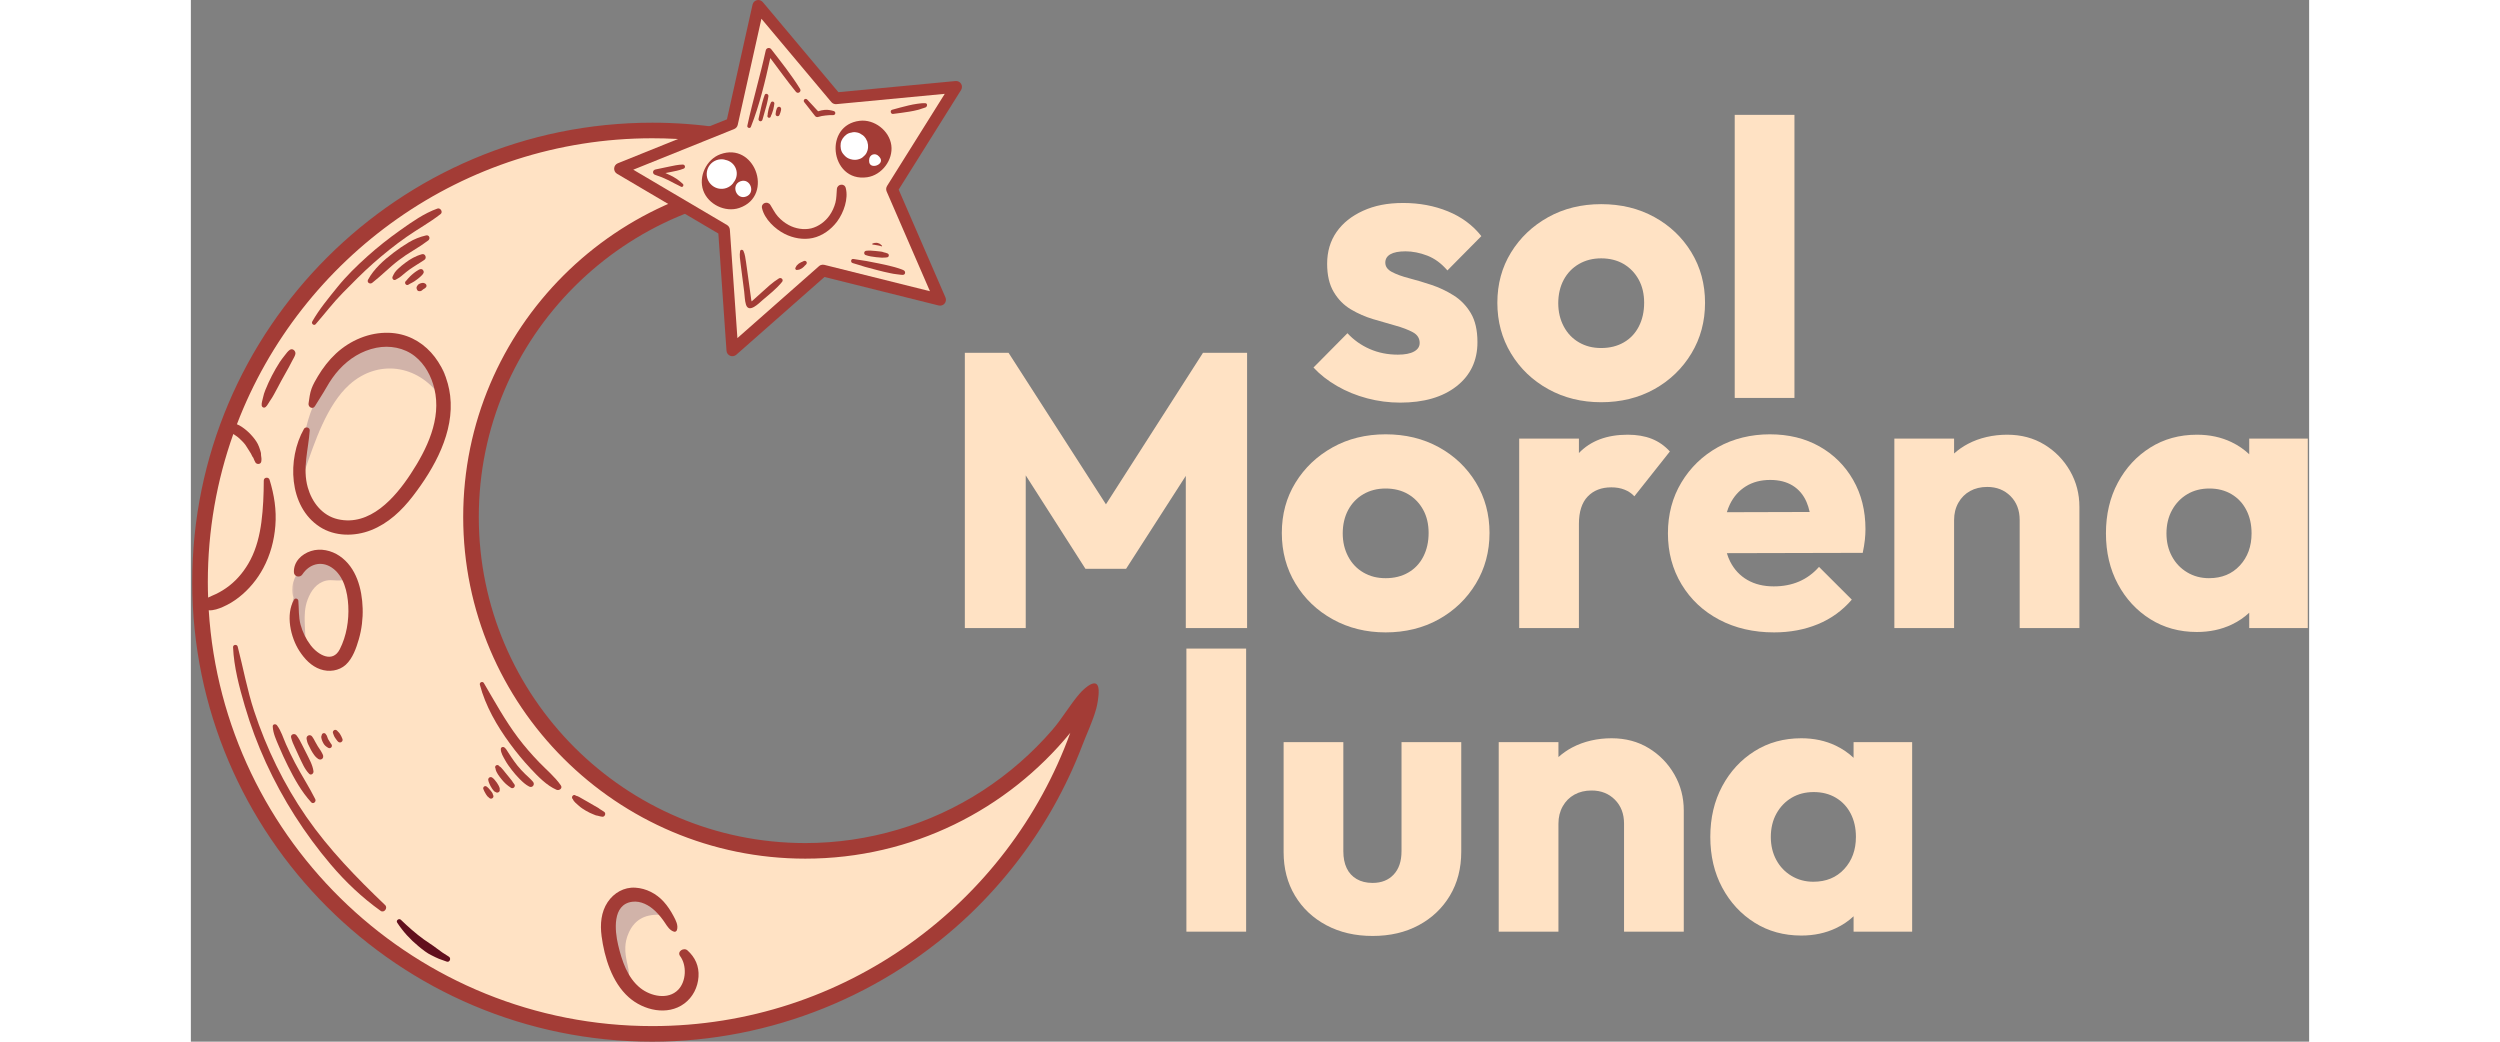 <svg width="120" height="50" viewBox="0 0 606 298" fill="none" xmlns="http://www.w3.org/2000/svg">
<rect x="0" y="0" width="606" height="298" fill="#808080" stroke="none"/>
<path d="M20.22 162.278C18.509 165.469 16.15 168.294 13.395 170.444C11.968 171.557 10.502 172.433 8.913 173.125C7.828 173.597 6.419 174.119 5.156 174.037C4.992 174.025 4.838 174.084 4.722 174.198C4.607 174.309 4.549 174.468 4.558 174.627C8.773 241.623 64.754 294.101 132.006 294.101C185.581 294.101 233.847 260.235 252.112 209.83C252.204 209.575 252.099 209.29 251.863 209.156C251.625 209.021 251.328 209.077 251.157 209.289C232.546 232.038 205.075 245.087 175.786 245.087C122.124 245.087 78.47 201.486 78.47 147.893C78.47 94.3 122.126 50.697 175.786 50.697C178.289 50.697 180.864 50.799 183.438 51.001C183.707 51.019 183.956 50.846 184.022 50.584C184.089 50.322 183.958 50.048 183.707 49.939C167.367 42.681 149.971 39.003 132.008 39.003C105.656 39.003 80.343 46.989 58.801 62.095C37.745 76.862 21.785 97.296 12.65 121.185C12.54 121.471 12.685 121.793 12.97 121.905C13.411 122.074 13.852 122.308 14.28 122.602C15.226 123.25 16.057 123.959 16.75 124.713C17.381 125.4 18.168 126.317 18.662 127.311C18.938 127.87 19.146 128.495 19.281 128.921C19.417 129.36 19.548 129.774 19.515 130.141C19.51 130.191 19.513 130.242 19.52 130.291C19.636 130.923 19.69 131.451 19.583 131.983C19.576 132.027 19.553 132.142 19.37 132.174C19.197 132.2 19.015 132.137 18.941 132.017C18.765 131.73 18.635 131.398 18.508 131.079L18.382 130.762C18.355 130.7 18.319 130.642 18.271 130.591C18.121 130.432 18.004 130.186 17.881 129.926C17.813 129.781 17.747 129.639 17.673 129.508C17.512 129.217 17.332 128.944 17.154 128.666L16.706 127.957C16.517 127.651 16.332 127.344 16.124 127.056L15.823 126.656C15.665 126.465 15.506 126.277 15.34 126.095C14.994 125.711 14.621 125.344 14.23 125C14.051 124.844 13.869 124.691 13.635 124.509C13.635 124.509 13.535 124.437 13.534 124.437L12.463 123.7C12.32 123.604 12.14 123.574 11.975 123.63C11.811 123.683 11.68 123.81 11.622 123.974C6.76 137.643 4.295 151.968 4.295 166.554C4.295 167.876 4.322 169.284 4.381 170.984C4.388 171.174 4.491 171.35 4.657 171.446C4.825 171.543 5.026 171.55 5.198 171.459C5.616 171.24 6.055 171.05 6.489 170.863C6.81 170.723 7.13 170.585 7.44 170.439C8.803 169.785 10.114 168.97 11.337 168.018C13.808 166.086 15.954 163.462 17.537 160.428C19.09 157.451 20.166 153.76 20.731 149.458C21.18 146.048 21.404 142.134 21.42 137.486C21.42 137.336 21.498 137.246 21.651 137.225C21.715 137.215 21.922 137.203 21.99 137.423C23.429 142.132 23.945 146.248 23.616 150.379C23.272 154.721 22.13 158.728 20.22 162.285" fill="#FFE2C4"/>
<g style="mix-blend-mode:multiply" opacity="0.25">
<path d="M71.115 113.106C71.514 113.662 72.429 113.641 72.63 112.909C74.674 105.396 69.578 101.715 63.22 100.494C63.152 100.423 63.08 100.349 62.989 100.292C59.276 97.869 53.52 97.951 49.422 99.408C46.283 100.524 44.294 102.073 43.231 104.729C34.747 111.45 31.401 124.06 31.756 134.49C31.774 134.99 32.454 135.07 32.611 134.605C35.319 126.724 38.902 115.81 45.379 110.021C53.622 102.653 64.891 104.46 71.115 113.104" fill="#492659"/>
</g>
<g style="mix-blend-mode:multiply" opacity="0.25">
<mask id="mask0_27_3" style="mask-type:luminance" maskUnits="userSpaceOnUse" x="28" y="159" width="17" height="27">
<path d="M44.816 159.775H28.893V185.502H44.816V159.775Z" fill="white"/>
</mask>
<g mask="url(#mask0_27_3)">
<path d="M38.762 166.094C40.49 165.713 42.127 166.399 43.804 165.842C43.855 165.825 43.897 165.79 43.944 165.767C44.639 165.737 44.999 164.873 44.724 164.246C43.846 162.254 42.11 161.395 40.179 161.281C38.203 158.062 33.241 160.691 31.392 162.808C29.461 165.025 28.31 168.185 29.353 170.904C28.155 175.799 29.384 181.542 32.205 185.399C32.34 185.582 32.585 185.507 32.613 185.289C33.202 180.632 31.695 176.113 33.403 171.542C34.346 169.021 35.965 166.71 38.764 166.092" fill="#492659"/>
</g>
</g>
<g style="mix-blend-mode:multiply" opacity="0.25">
<mask id="mask1_27_3" style="mask-type:luminance" maskUnits="userSpaceOnUse" x="119" y="256" width="17" height="25">
<path d="M135.677 256.085H119.847V280.194H135.677V256.085Z" fill="white"/>
</mask>
<g mask="url(#mask1_27_3)">
<path d="M134.819 261.741C135.427 261.788 135.756 261.149 135.658 260.639C134.25 253.231 124.967 256.109 121.832 260.473C119.667 263.488 119.552 266.443 120.167 269.975C120.736 273.247 121.706 277.927 124.47 280.079C124.702 280.262 125.127 280.243 125.197 279.887C125.542 278.164 125.092 276.914 124.734 275.17C124.118 272.187 124.005 269.76 125.225 266.957C127.036 262.794 130.353 261.386 134.819 261.741Z" fill="#492659"/>
</g>
</g>
<path d="M132.009 298C165.822 298 198.784 284.683 223.15 261.279C232.446 252.352 240.429 242.068 246.756 230.844C249.95 225.177 252.722 219.275 255.04 213.198C256.369 209.711 258.015 206.349 259.011 202.738C259.239 201.915 259.784 199.344 259.704 197.437C259.527 193.248 255.545 196.937 254.251 198.438C251.451 201.68 249.292 205.521 246.466 208.791C240.673 215.49 233.931 221.369 226.498 226.194C211.458 235.951 193.72 241.186 175.786 241.186C124.279 241.186 82.373 199.334 82.373 147.891C82.373 96.447 124.279 54.594 175.786 54.594C181.014 54.594 186.133 55.047 191.128 55.875C192.239 55.782 193.43 55.672 194.444 55.403C194.455 55.4 194.467 55.396 194.479 55.393C201.599 53.335 190.84 48.968 189.07 48.112C183.277 45.317 177.28 42.949 171.141 41.034C158.492 37.092 145.26 35.099 132.011 35.099C59.434 35.1 0.392 94.068 0.392 166.55C0.392 239.033 59.434 298.002 132.009 298.002M22.522 137.253C22.245 136.352 20.865 136.508 20.86 137.477C20.848 141.409 20.69 145.479 20.178 149.378C19.692 153.06 18.768 156.854 17.042 160.162C15.559 163.004 13.528 165.59 10.992 167.57C9.819 168.487 8.538 169.286 7.197 169.929C6.471 170.276 5.674 170.573 4.939 170.957C4.888 169.492 4.853 168.023 4.853 166.547C4.853 151.687 7.43 137.419 12.148 124.153C12.411 124.333 12.675 124.511 12.939 124.691C13.056 124.771 13.171 124.855 13.287 124.937C13.308 124.951 13.325 124.965 13.343 124.977C13.521 125.117 13.694 125.264 13.864 125.412C14.238 125.742 14.595 126.093 14.929 126.462C15.088 126.638 15.244 126.818 15.395 127.002C15.414 127.026 15.487 127.122 15.512 127.15C15.564 127.222 15.618 127.295 15.671 127.368C15.947 127.756 16.183 128.165 16.437 128.568C16.689 128.972 16.96 129.358 17.191 129.772C17.404 130.156 17.561 130.64 17.871 130.967C18.049 131.398 18.207 131.872 18.471 132.3C18.856 132.923 19.977 132.883 20.136 132.081C20.264 131.437 20.19 130.818 20.075 130.182C20.119 129.704 19.965 129.213 19.816 128.741C19.637 128.174 19.431 127.59 19.167 127.056C18.675 126.065 17.91 125.138 17.166 124.329C16.405 123.499 15.529 122.769 14.6 122.133C14.16 121.833 13.679 121.569 13.175 121.375C31.445 73.592 77.817 39.556 132.009 39.556C150.323 39.556 167.737 43.452 183.482 50.444C180.942 50.245 178.377 50.139 175.786 50.139C121.818 50.139 77.912 93.989 77.912 147.891C77.912 201.791 121.818 245.642 175.786 245.642C206.323 245.642 233.629 231.595 251.589 209.64C233.88 258.513 186.978 293.544 132.009 293.544C64.6 293.544 9.287 240.884 5.116 174.592C6.48 174.688 7.965 174.145 9.135 173.637C10.793 172.915 12.313 171.997 13.738 170.882C16.61 168.641 18.992 165.75 20.713 162.541C22.731 158.779 23.837 154.662 24.173 150.417C24.535 145.868 23.847 141.594 22.522 137.253Z" fill="#A33C36"/>
<path d="M34.289 184.616C32.961 182.884 31.95 180.817 31.387 178.714C30.777 176.436 30.939 174.207 30.754 171.891C30.703 171.264 29.869 170.955 29.519 171.557C27.05 175.813 28.524 182.359 31.065 186.257C32.543 188.522 34.422 190.555 37.038 191.467C39.487 192.321 42.388 191.949 44.331 190.159C46.301 188.344 47.334 185.364 48.057 182.859C48.875 180.024 49.242 176.99 49.15 174.041C48.977 168.494 47.371 162.324 42.525 159.038C40.188 157.456 37.105 156.757 34.369 157.637C31.66 158.509 29.405 160.675 29.477 163.671C29.509 164.995 31.2 165.398 31.903 164.328C33.858 161.363 37.288 160.336 40.324 162.38C43.78 164.707 44.833 169.402 45.04 173.304C45.26 177.484 44.524 181.977 42.608 185.733C40.541 189.785 36.394 187.362 34.289 184.616Z" fill="#A33C36"/>
<path d="M36.863 150.712C41.192 153.518 46.846 153.521 51.542 151.675C56.487 149.729 60.334 146.066 63.528 141.914C69.676 133.929 75.442 123.609 74.181 113.181C73.06 103.906 66.543 95.528 56.655 95.205C51.068 95.023 45.592 97.364 41.531 101.121C39.502 103.001 37.778 105.239 36.361 107.609C35.693 108.73 34.995 109.92 34.541 111.148C34.04 112.505 33.883 113.997 33.67 115.421C33.512 116.479 34.878 117.239 35.502 116.191C36.585 114.374 37.762 112.652 38.803 110.809C39.833 108.984 41.022 107.253 42.439 105.707C45.293 102.594 48.901 100.314 53.076 99.487C56.887 98.73 60.992 99.464 64.074 101.899C66.984 104.198 68.803 107.625 69.663 111.179C71.764 119.849 67.518 128.534 62.869 135.61C58.412 142.394 51.231 150.663 42.044 148.536C37.589 147.505 34.651 143.701 33.451 139.456C31.898 133.968 33.626 128.637 34.005 123.145C34.067 122.252 32.774 121.964 32.358 122.698C27.515 131.234 27.935 144.922 36.867 150.711" fill="#A33C36"/>
<path d="M117.489 267.728C118.299 273.892 120.466 281.008 125.253 285.281C129.468 289.042 136.345 290.679 141.181 287.082C143.616 285.271 145.031 282.436 145.23 279.431C145.429 276.414 144.286 273.876 142.07 271.887C141.004 270.931 139.004 272.224 139.962 273.511C141.931 276.154 141.73 280.757 139.422 283.145C136.527 286.132 131.544 285 128.615 282.682C124.868 279.718 123.277 274.757 122.226 270.29C121.288 266.304 120.491 258.753 126.247 257.979C128.734 257.645 131.126 258.978 132.859 260.638C133.926 261.658 134.834 262.802 135.649 264.032C136.328 265.057 137.008 266.164 138.234 266.542C138.589 266.65 138.939 266.412 139.049 266.081C139.507 264.713 138.724 263.268 138.087 262.075C137.3 260.601 136.38 259.17 135.25 257.93C133.159 255.635 130.266 254.136 127.149 253.946C123.915 253.748 121.01 255.434 119.238 258.08C117.339 260.924 117.059 264.43 117.495 267.731" fill="#A33C36"/>
<path d="M33.05 233.702C26.623 224.418 21.602 214.065 18.079 203.349C16.092 197.305 14.989 191.107 13.397 184.971C13.208 184.244 12.037 184.379 12.071 185.149C12.323 190.835 13.855 196.569 15.449 202.011C17.072 207.546 19.094 212.965 21.493 218.21C26.287 228.687 32.575 238.53 40.027 247.318C44.258 252.309 48.975 256.775 54.3 260.582C55.283 261.284 56.432 259.743 55.579 258.927C47.418 251.116 39.499 243.013 33.05 233.699" fill="#A33C36"/>
<path d="M73.809 273.679C72.602 272.956 71.388 272.147 70.284 271.277C69.13 270.371 67.829 269.607 66.638 268.741C64.32 267.055 62.146 265.128 60.09 263.137C59.554 262.618 58.598 263.294 59.03 263.955C60.707 266.522 62.75 268.757 65.121 270.702C66.26 271.637 67.561 272.699 68.904 273.319C69.597 273.639 70.267 274.037 70.984 274.301C71.722 274.572 72.465 274.835 73.209 275.101C74.057 275.405 74.548 274.121 73.809 273.677" fill="#610F1D"/>
<path d="M27.942 105.223C28.304 104.58 28.636 103.946 28.954 103.286C29.267 102.636 29.74 102.012 29.897 101.303C30.081 100.454 29.14 99.516 28.309 100.084C27.709 100.494 27.303 101.102 26.857 101.67C26.359 102.309 25.871 102.914 25.427 103.598C24.61 104.867 23.868 106.163 23.174 107.501C22.487 108.826 21.873 110.18 21.315 111.565C21.033 112.268 20.783 113.015 20.641 113.759C20.509 114.455 20.188 115.242 20.257 115.946C20.314 116.54 20.946 116.82 21.409 116.423C21.925 115.981 22.2 115.276 22.6 114.727C23.029 114.145 23.396 113.513 23.751 112.884C24.468 111.621 25.117 110.316 25.81 109.04C26.502 107.759 27.221 106.491 27.938 105.223" fill="#A33C36"/>
<path d="M35.7 92.746C38.318 89.743 40.728 86.55 43.535 83.711C46.351 80.864 49.146 77.999 52.151 75.346C55.184 72.667 58.344 70.134 61.657 67.805C64.864 65.55 68.378 63.657 71.458 61.229C72.191 60.651 71.397 59.363 70.547 59.665C66.736 61.019 63.234 63.498 59.959 65.816C56.663 68.149 53.482 70.653 50.479 73.353C47.446 76.078 44.501 78.943 41.939 82.118C39.373 85.296 36.748 88.435 34.722 91.993C34.383 92.587 35.223 93.296 35.7 92.747" fill="#A33C36"/>
<path d="M23.426 207.819C23.504 209.791 24.433 211.717 25.19 213.513C25.993 215.419 26.852 217.3 27.781 219.15C29.614 222.808 31.644 226.493 34.428 229.517C35.023 230.163 35.954 229.342 35.59 228.619C33.816 225.061 31.618 221.73 29.773 218.205C28.865 216.472 28.013 214.708 27.219 212.921C26.423 211.131 25.825 209.059 24.634 207.492C24.281 207.026 23.398 207.109 23.426 207.819Z" fill="#A33C36"/>
<path d="M29.168 212.497C29.37 212.952 29.572 213.407 29.776 213.861C30.152 214.71 30.535 215.553 30.939 216.39C31.768 218.104 32.487 219.967 33.82 221.347C34.395 221.945 35.174 221.299 35.079 220.616C34.82 218.741 33.78 217.017 32.961 215.325C32.557 214.491 32.136 213.67 31.705 212.849L31.06 211.621C30.822 211.172 30.528 210.797 30.235 210.383C29.71 209.642 28.403 210.06 28.69 211.034C28.839 211.536 28.956 212.016 29.168 212.497Z" fill="#A33C36"/>
<path d="M35.905 216.698C36.234 216.979 36.548 217.293 37.008 217.291C37.372 217.291 37.755 217.028 37.837 216.663C37.906 216.362 37.867 216.135 37.736 215.854C37.685 215.744 37.629 215.634 37.577 215.524C37.463 215.281 37.346 215.066 37.201 214.842C36.905 214.392 36.597 213.952 36.314 213.496C36.039 213.054 35.781 212.6 35.541 212.137C35.42 211.904 35.319 211.665 35.175 211.447C35.025 211.218 34.875 210.989 34.731 210.755C34.499 210.379 34.035 210.222 33.628 210.395C33.206 210.572 33.028 211 33.117 211.436C33.171 211.705 33.227 211.974 33.295 212.24C33.376 212.549 33.523 212.842 33.656 213.132C33.886 213.635 34.135 214.13 34.406 214.612C34.668 215.082 34.943 215.543 35.268 215.973C35.466 216.235 35.656 216.484 35.907 216.699" fill="#A33C36"/>
<path d="M38.96 210.645C38.918 210.537 38.883 210.423 38.82 210.325C38.775 210.259 38.722 210.201 38.665 210.147C38.572 209.869 38.271 209.7 37.986 209.737C37.671 209.779 37.442 210.042 37.435 210.36V210.365C37.409 210.418 37.362 210.46 37.346 210.517C37.253 210.893 37.346 211.305 37.472 211.663C37.587 211.983 37.724 212.299 37.892 212.594C38.056 212.881 38.241 213.169 38.498 213.379C38.754 213.59 39.02 213.784 39.308 213.945C39.616 214.116 39.999 214.041 40.214 213.765C40.436 213.473 40.386 213.117 40.158 212.844L40.102 212.776C40.071 212.734 40.039 212.69 40.008 212.647C39.931 212.531 39.859 212.414 39.793 212.294C39.663 212.056 39.487 211.843 39.354 211.604C39.293 211.492 39.238 211.377 39.182 211.263C39.177 211.249 39.17 211.234 39.165 211.22C39.144 211.16 39.123 211.101 39.104 211.043C39.081 210.975 39.063 210.909 39.041 210.841C39.035 210.825 38.892 210.488 38.971 210.671C39.03 210.811 38.972 210.676 38.96 210.645Z" fill="#A33C36"/>
<path d="M42.754 210.13C42.672 209.978 42.596 209.834 42.479 209.702C42.407 209.623 42.334 209.548 42.262 209.473C42.114 209.316 41.965 209.158 41.815 209.001C41.61 208.783 41.22 208.727 40.965 208.891C40.865 208.958 40.779 209.041 40.713 209.143C40.625 209.279 40.583 209.529 40.641 209.682L40.86 210.264C40.9 210.369 40.937 210.472 40.977 210.575C41.045 210.75 41.124 210.87 41.229 211.019C41.353 211.195 41.479 211.372 41.603 211.55C41.697 211.684 41.788 211.822 41.898 211.943C41.974 212.025 42.054 212.105 42.131 212.186C42.353 212.416 42.769 212.479 43.044 212.303C43.154 212.231 43.243 212.14 43.315 212.032C43.411 211.883 43.452 211.62 43.39 211.452C43.299 211.2 43.205 210.951 43.075 210.715C42.969 210.519 42.862 210.325 42.754 210.13Z" fill="#A33C36"/>
<path d="M91.253 212.687C93.105 215.209 95.092 217.641 97.236 219.922C99.328 222.149 101.766 224.699 104.608 225.941C105.35 226.266 106.427 225.533 105.853 224.698C104.178 222.249 101.743 220.252 99.69 218.123C97.53 215.88 95.475 213.538 93.603 211.048C89.883 206.1 86.943 200.723 83.818 195.401C83.459 194.793 82.499 195.195 82.679 195.881C84.278 201.958 87.562 207.651 91.255 212.687" fill="#A33C36"/>
<path d="M109.301 228.661C109.568 229.383 110.385 229.947 110.925 230.457C111.544 231.045 112.298 231.5 113.028 231.945C113.746 232.385 114.513 232.71 115.291 233.028C115.487 233.108 115.681 233.196 115.88 233.262C116.081 233.329 116.258 233.33 116.435 233.372C116.874 233.472 117.293 233.638 117.748 233.66C118.406 233.694 118.829 232.752 118.308 232.308C117.909 231.97 117.421 231.756 116.994 231.454C116.561 231.075 115.99 230.827 115.504 230.532C114.915 230.172 114.315 229.844 113.72 229.494C113.141 229.155 112.578 228.824 111.989 228.511C111.427 228.212 110.826 227.76 110.187 227.643C110.131 227.608 110.077 227.571 110.023 227.536C109.381 227.119 108.706 228.046 109.22 228.576C109.246 228.604 109.276 228.631 109.302 228.661" fill="#A33C36"/>
<path d="M95.59 221.389C94.823 220.642 94.099 219.849 93.42 219.019C92.778 218.229 92.213 217.393 91.636 216.558C91.321 216.105 91.026 215.641 90.735 215.173C90.443 214.701 90.17 214.208 89.733 213.859C89.327 213.534 88.677 213.719 88.67 214.299C88.657 215.4 89.388 216.53 89.906 217.471C90.462 218.486 91.155 219.428 91.863 220.341C92.54 221.209 93.261 222.041 94.034 222.827C94.831 223.637 95.779 224.516 96.806 225.03C97.724 225.487 98.527 224.411 97.876 223.643C97.198 222.834 96.348 222.128 95.589 221.391" fill="#A33C36"/>
<path d="M92.087 223.734C92.087 223.751 92.087 223.77 92.089 223.788C92.061 223.697 92.022 223.611 91.973 223.533C91.918 223.438 91.844 223.354 91.776 223.269C91.685 223.157 91.592 223.049 91.505 222.937C91.414 222.827 91.325 222.715 91.237 222.602C91.211 222.57 91.162 222.506 91.158 222.5L91.076 222.392C90.859 222.107 90.625 221.842 90.398 221.569C90.214 221.351 90.036 221.131 89.861 220.907C89.855 220.899 89.814 220.848 89.794 220.822C89.766 220.785 89.709 220.708 89.701 220.698C89.581 220.542 89.46 220.39 89.332 220.242C89.149 220.029 88.977 219.805 88.775 219.611C88.645 219.489 88.523 219.363 88.364 219.277C88.33 219.264 88.297 219.25 88.264 219.236C88.229 219.195 88.108 219.045 88.1 219.038C87.907 218.802 87.505 218.813 87.283 218.991C87.026 219.194 86.987 219.503 87.124 219.793C87.143 219.836 87.165 219.88 87.185 219.924C87.185 219.954 87.185 219.98 87.185 219.999C87.188 220.098 87.207 220.205 87.236 220.299C87.286 220.472 87.368 220.649 87.444 220.813C87.559 221.068 87.715 221.316 87.863 221.554C88.192 222.079 88.6 222.568 88.986 223.051C89.334 223.487 89.712 223.878 90.118 224.263C90.571 224.692 91.085 225.033 91.599 225.386C91.856 225.564 92.253 225.486 92.465 225.274C92.677 225.063 92.762 224.661 92.577 224.41C92.412 224.188 92.257 223.959 92.091 223.737" fill="#A33C36"/>
<path d="M88.18 225.019C88.124 224.892 88.07 224.762 87.996 224.644C87.849 224.397 87.703 224.147 87.543 223.908C87.358 223.632 87.134 223.349 86.915 223.103C86.825 223.003 86.734 222.9 86.644 222.801C86.578 222.726 86.48 222.675 86.406 222.609C86.4 222.603 86.405 222.607 86.394 222.598C86.366 222.572 86.337 222.546 86.309 222.52C86.076 222.31 85.703 222.226 85.425 222.406C85.154 222.579 85.002 222.906 85.09 223.225C85.103 223.276 85.158 223.531 85.124 223.286C85.142 223.41 85.144 223.527 85.191 223.644C85.243 223.779 85.296 223.912 85.35 224.044C85.474 224.355 85.614 224.677 85.784 224.97C85.922 225.211 86.073 225.447 86.221 225.679C86.331 225.852 86.464 226.01 86.595 226.167C86.646 226.228 86.692 226.287 86.749 226.341C86.868 226.457 86.996 226.52 87.134 226.56C87.181 226.589 87.23 226.619 87.278 226.651C87.713 226.925 88.427 226.574 88.371 226.024C88.365 225.959 88.358 225.896 88.351 225.833C88.402 225.547 88.304 225.292 88.182 225.019" fill="#A33C36"/>
<path d="M86.35 227.154C86.338 227.044 86.314 226.937 86.246 226.839C86.141 226.694 86.037 226.546 85.934 226.401C85.791 226.2 85.628 226.022 85.467 225.84C85.348 225.707 85.229 225.575 85.112 225.442C84.986 225.302 84.845 225.19 84.699 225.073C84.491 224.902 84.191 224.817 83.944 224.975C83.724 225.117 83.561 225.412 83.657 225.678C83.732 225.886 83.8 226.095 83.905 226.289L84.175 226.78C84.26 226.935 84.339 227.101 84.441 227.246C84.549 227.4 84.657 227.552 84.766 227.706C84.852 227.826 84.969 227.945 85.102 228.025C85.193 228.111 85.285 228.197 85.374 228.282C85.632 228.521 86.015 228.553 86.296 228.336C86.412 228.247 86.515 228.118 86.548 227.973C86.594 227.777 86.557 227.613 86.478 227.433L86.354 227.154H86.35Z" fill="#A33C36"/>
<path d="M67.292 67.346C65.531 67.755 63.869 68.408 62.311 69.346C60.81 70.247 59.365 71.236 57.975 72.3C55.224 74.405 52.359 76.916 50.698 80.003C50.267 80.801 51.229 81.421 51.882 80.915C54.523 78.864 56.84 76.429 59.521 74.412C60.845 73.412 62.225 72.485 63.651 71.634C65.123 70.754 66.526 69.809 67.904 68.792C68.605 68.275 68.215 67.129 67.292 67.344" fill="#A33C36"/>
<path d="M64.6 75.757C64.957 75.519 65.319 75.29 65.688 75.07C66.062 74.848 66.395 74.593 66.766 74.373C67.617 73.867 67.065 72.408 66.073 72.735C65.623 72.883 65.179 73.002 64.745 73.194C64.352 73.367 63.962 73.549 63.579 73.744C62.797 74.137 62.066 74.656 61.363 75.175C60.632 75.715 59.925 76.282 59.271 76.913C58.928 77.245 58.603 77.572 58.332 77.966C58.082 78.331 57.903 78.731 57.715 79.13C57.452 79.687 58.007 80.368 58.603 80.017C58.939 79.818 59.29 79.643 59.616 79.43C60.013 79.168 60.361 78.861 60.721 78.555C61.344 78.031 61.942 77.55 62.568 77.096C63.227 76.62 63.925 76.206 64.602 75.757" fill="#A33C36"/>
<path d="M62.23 81.449C62.316 81.395 62.405 81.343 62.493 81.289C62.536 81.262 62.58 81.234 62.624 81.208C62.654 81.187 62.661 81.184 62.671 81.175C62.676 81.175 62.671 81.177 62.687 81.17C62.914 81.07 63.124 80.957 63.339 80.833L63.906 80.506C64.147 80.366 64.364 80.2 64.586 80.027C64.918 79.767 65.284 79.523 65.587 79.226C65.942 78.873 66.43 78.501 66.589 78.019C66.744 77.549 66.318 76.93 65.798 76.983C65.59 77.004 65.419 77.044 65.239 77.147C65.139 77.205 65.043 77.269 64.943 77.33L64.422 77.655C64.004 77.917 63.626 78.267 63.245 78.578C62.911 78.848 62.634 79.161 62.342 79.475C62.178 79.652 61.984 79.825 61.852 80.027C61.84 80.048 61.83 80.069 61.818 80.09C61.849 80.055 61.847 80.057 61.814 80.092C61.779 80.13 61.741 80.165 61.706 80.202C61.623 80.284 61.543 80.366 61.461 80.45C60.964 80.957 61.606 81.834 62.232 81.448" fill="#A33C36"/>
<path d="M67.052 81.142C67.008 81.116 66.965 81.09 66.918 81.067C66.834 81.03 66.748 80.981 66.66 80.959C66.617 80.951 66.571 80.946 66.528 80.941C66.486 80.929 66.444 80.924 66.402 80.927C66.386 80.927 66.37 80.927 66.354 80.929C66.162 80.946 65.961 80.971 65.775 81.034C65.592 81.095 65.401 81.168 65.24 81.271C65.231 81.276 65.223 81.282 65.216 81.289C65.148 81.339 65.081 81.392 65.015 81.442C65.004 81.455 64.994 81.467 64.985 81.481C64.918 81.563 64.852 81.645 64.791 81.731C64.754 81.785 64.719 81.839 64.689 81.895C64.604 82.04 64.56 82.199 64.56 82.366C64.56 82.501 64.609 82.623 64.663 82.745C64.665 82.761 64.661 82.777 64.663 82.791C64.667 82.805 64.681 82.819 64.686 82.833C64.686 82.835 64.686 82.838 64.688 82.84C64.688 82.841 64.689 82.845 64.693 82.847C64.749 82.995 64.856 83.144 64.992 83.215C65.127 83.287 65.284 83.313 65.438 83.296C65.459 83.296 65.478 83.303 65.497 83.304C65.581 83.292 65.665 83.282 65.748 83.271C65.921 83.231 66.055 83.126 66.183 83.009C66.215 82.981 66.248 82.953 66.281 82.927C66.216 82.978 66.151 83.027 66.087 83.077C66.213 82.981 66.351 82.903 66.461 82.787C66.482 82.765 66.507 82.747 66.529 82.726C66.61 82.67 66.694 82.616 66.783 82.578C66.76 82.587 66.739 82.595 66.716 82.606C66.837 82.555 66.935 82.506 67.045 82.405C67.073 82.38 67.099 82.356 67.129 82.333C67.112 82.347 67.093 82.361 67.075 82.375C67.278 82.232 67.414 82.026 67.414 81.767C67.414 81.505 67.274 81.278 67.054 81.14" fill="#A33C36"/>
<path d="M343.164 72.736C344.131 72.177 345.582 71.9 347.518 71.9C349.455 71.9 351.595 72.308 353.717 73.128C355.838 73.947 357.755 75.358 359.469 77.365L369.187 67.55C366.729 64.427 363.546 62.067 359.637 60.467C355.728 58.869 351.464 58.069 346.849 58.069C342.233 58.069 338.62 58.813 335.344 60.299C332.066 61.788 329.537 63.812 327.75 66.378C325.962 68.944 325.069 71.975 325.069 75.468C325.069 78.742 325.7 81.435 326.968 83.556C328.232 85.675 329.871 87.331 331.883 88.52C333.892 89.712 336.015 90.639 338.249 91.308C340.482 91.979 342.606 92.59 344.615 93.149C346.627 93.706 348.281 94.339 349.586 95.046C350.887 95.754 351.541 96.774 351.541 98.114C351.541 99.156 351.001 99.974 349.922 100.568C348.841 101.163 347.296 101.46 345.287 101.46C342.383 101.46 339.702 100.922 337.245 99.843C334.788 98.765 332.666 97.259 330.879 95.326L321.161 105.141C323.022 107.15 325.275 108.916 327.918 110.439C330.56 111.964 333.427 113.134 336.517 113.953C339.606 114.771 342.753 115.181 345.955 115.181C352.729 115.181 358.109 113.62 362.093 110.496C366.075 107.373 368.067 103.172 368.067 97.892C368.067 94.472 367.434 91.701 366.168 89.582C364.902 87.463 363.265 85.771 361.253 84.506C359.242 83.243 357.12 82.239 354.887 81.495C352.653 80.752 350.532 80.12 348.521 79.598C346.509 79.079 344.872 78.482 343.606 77.812C342.34 77.142 341.707 76.251 341.707 75.135C341.707 74.094 342.189 73.294 343.158 72.736H343.164Z" fill="#FFE2C4"/>
<path d="M418.662 62.085C414.195 59.63 409.13 58.404 403.472 58.404C397.814 58.404 392.751 59.65 388.282 62.141C383.815 64.633 380.277 67.996 377.671 72.235C375.063 76.473 373.762 81.269 373.762 86.623C373.762 91.977 375.063 96.812 377.671 101.125C380.277 105.438 383.831 108.84 388.336 111.331C392.84 113.824 397.886 115.069 403.47 115.069C409.055 115.069 414.191 113.826 418.66 111.331C423.127 108.842 426.663 105.439 429.269 101.125C431.875 96.814 433.178 91.979 433.178 86.623C433.178 81.268 431.875 76.455 429.269 72.177C426.662 67.903 423.127 64.537 418.66 62.083L418.662 62.085ZM414.251 93.373C413.245 95.343 411.811 96.868 409.95 97.946C408.087 99.024 405.929 99.563 403.472 99.563C401.015 99.563 398.966 99.025 397.106 97.946C395.243 96.868 393.791 95.343 392.749 93.373C391.705 91.402 391.185 89.189 391.185 86.735C391.185 84.281 391.705 81.977 392.749 80.041C393.791 78.109 395.243 76.602 397.106 75.524C398.966 74.447 401.088 73.907 403.472 73.907C405.856 73.907 408.068 74.447 409.894 75.524C411.718 76.602 413.151 78.09 414.195 79.986C415.237 81.882 415.758 84.096 415.758 86.621C415.758 89.147 415.256 91.401 414.251 93.371V93.373Z" fill="#FFE2C4"/>
<path d="M458.755 32.859H441.668V113.841H458.755V32.859Z" fill="#FFE2C4"/>
<path d="M197.106 70.752C197.119 70.756 197.131 70.759 197.141 70.763C197.229 70.792 197.311 70.824 197.395 70.86C197.647 70.969 197.939 70.887 198.086 70.653C198.241 70.406 198.17 70.139 197.976 69.942C197.867 69.83 197.745 69.734 197.624 69.639C197.472 69.44 197.206 69.329 196.98 69.245C196.767 69.166 196.526 69.072 196.297 69.051C195.823 69.005 195.357 69.089 194.911 69.25C194.626 69.351 194.469 69.659 194.532 69.949C194.6 70.258 194.862 70.424 195.17 70.424C195.202 70.424 195.235 70.424 195.266 70.425C195.268 70.425 195.27 70.425 195.272 70.425C195.349 70.431 195.424 70.441 195.501 70.452C195.642 70.473 195.788 70.499 195.928 70.528C196.227 70.586 196.524 70.612 196.818 70.705C196.76 70.686 196.702 70.668 196.645 70.649C196.776 70.693 196.919 70.736 197.059 70.743C197.077 70.747 197.092 70.752 197.108 70.756" fill="#610F1D"/>
<path d="M183.557 28.931L163.552 5.094C163.449 4.972 163.286 4.918 163.131 4.956C162.979 4.995 162.856 5.117 162.819 5.273L156.046 35.63C155.955 36.035 155.671 36.369 155.286 36.522L126.407 48.159C126.259 48.221 126.157 48.358 126.145 48.517C126.133 48.678 126.213 48.83 126.35 48.91L153.163 64.726C153.522 64.937 153.751 65.309 153.781 65.723L155.937 96.749C155.948 96.908 156.049 97.048 156.196 97.109C156.345 97.17 156.516 97.141 156.633 97.034L179.98 76.452C180.285 76.181 180.72 76.075 181.119 76.174L211.333 83.715C211.415 83.736 211.502 83.729 211.579 83.701C211.647 83.676 211.709 83.635 211.756 83.579C211.859 83.456 211.885 83.287 211.82 83.14L199.434 54.603C199.27 54.224 199.301 53.786 199.522 53.435L216.039 27.065C216.123 26.931 216.123 26.758 216.039 26.622C215.955 26.485 215.801 26.409 215.642 26.424L184.64 29.371C184.227 29.41 183.821 29.244 183.553 28.927" fill="#FFE2C4"/>
<path d="M184.926 63.309C186.759 60.816 188.157 56.888 187.354 53.784C186.98 52.339 184.961 52.622 184.816 54.042C184.678 55.384 184.746 56.656 184.396 57.983C184.055 59.278 183.506 60.483 182.745 61.583C181.518 63.361 179.594 64.801 177.463 65.337C175.321 65.826 172.955 65.418 171.048 64.39C169.869 63.756 168.831 62.93 167.94 61.931C167.024 60.907 166.506 59.744 165.773 58.612C164.997 57.414 163.071 58.078 163.395 59.534C164.091 62.665 167.124 65.529 169.89 66.918C172.327 68.141 175.22 68.675 177.908 68.088C180.662 67.487 183.141 65.672 184.821 63.449C184.856 63.403 184.891 63.356 184.925 63.309" fill="#A33C36"/>
<path d="M163.619 0.6C163.208 0.111 162.553 -0.104 161.933 0.048C161.31 0.198 160.829 0.691 160.689 1.313L153.366 34.129L122.145 46.709C121.552 46.949 121.146 47.503 121.099 48.14C121.05 48.776 121.369 49.387 121.919 49.712L150.907 66.808L153.238 100.348C153.282 100.983 153.686 101.542 154.277 101.783C154.87 102.025 155.547 101.913 156.028 101.49L181.266 79.24L213.926 87.39C214.26 87.474 214.603 87.451 214.913 87.338C215.18 87.24 215.425 87.072 215.617 86.847C216.03 86.359 216.132 85.68 215.878 85.093L202.49 54.245L220.345 25.743C220.683 25.202 220.686 24.515 220.35 23.972C220.014 23.427 219.397 23.121 218.76 23.182L185.248 26.368L163.619 0.6ZM199.168 53.215C198.876 53.683 198.833 54.266 199.051 54.773L211.436 83.31L181.222 75.769C180.892 75.687 180.549 75.706 180.237 75.821C180.043 75.893 179.861 75.999 179.704 76.139L156.355 96.721L154.199 65.694C154.16 65.143 153.854 64.645 153.377 64.364L126.561 48.549L155.44 36.912C155.953 36.704 156.332 36.259 156.451 35.721L163.227 5.363L183.23 29.2C183.587 29.623 184.127 29.845 184.678 29.792L215.679 26.845L199.163 53.213L199.168 53.215Z" fill="#A33C36"/>
<path d="M168.231 79.648C166.394 80.768 164.747 82.34 163.155 83.778C162.342 84.513 161.534 85.252 160.715 85.981C160.631 86.057 160.518 86.138 160.416 86.223C160.393 86.042 160.324 85.82 160.304 85.683L160.182 84.784C159.878 82.585 159.575 80.384 159.271 78.183C159.125 77.133 159.001 76.08 158.832 75.033C158.662 73.984 158.541 72.743 158.083 71.776C157.88 71.35 157.217 71.341 157.123 71.86C156.906 73.049 157.144 74.424 157.291 75.615C157.45 76.916 157.625 78.218 157.793 79.517C157.961 80.819 158.127 82.12 158.296 83.421C158.449 84.604 158.447 85.963 158.795 87.104C159.612 89.795 162.576 86.69 163.55 85.858C165.459 84.23 167.57 82.592 169.147 80.628C169.642 80.013 168.876 79.255 168.234 79.648" fill="#A33C36"/>
<path d="M175.415 74.649C175.314 74.675 175.227 74.726 175.134 74.773C175.046 74.817 174.934 74.855 174.858 74.915L174.812 74.937C174.922 74.927 174.938 74.927 174.861 74.937C174.795 74.951 174.73 74.965 174.663 74.981C174.593 75.014 174.527 75.049 174.46 75.089C174.368 75.142 174.275 75.198 174.184 75.25C174.1 75.301 174.013 75.346 173.931 75.4C173.801 75.484 173.694 75.61 173.584 75.716C173.509 75.788 173.434 75.86 173.36 75.931C173.236 76.05 173.166 76.183 173.124 76.338C173.061 76.424 172.995 76.506 172.949 76.606C172.811 76.913 173.054 77.271 173.394 77.243C173.506 77.234 173.607 77.198 173.71 77.168C173.871 77.18 174.02 77.161 174.175 77.082C174.268 77.035 174.359 76.99 174.452 76.943C174.581 76.878 174.735 76.817 174.852 76.733C174.938 76.672 175.017 76.597 175.097 76.529C175.172 76.466 175.249 76.405 175.323 76.34C175.361 76.309 175.4 76.275 175.436 76.239C175.505 76.185 175.552 76.115 175.59 76.034C175.592 76.038 175.603 76.034 175.634 76.01C175.716 75.951 175.788 75.867 175.86 75.799C175.935 75.727 176.014 75.659 176.071 75.573C176.213 75.364 176.267 75.075 176.098 74.859C175.926 74.64 175.68 74.581 175.417 74.649" fill="#A33C36"/>
<path d="M200.879 32.592C202.455 32.388 204.018 32.197 205.584 31.934C206.386 31.797 207.189 31.647 207.976 31.436C208.347 31.336 208.702 31.24 209.054 31.095C209.431 30.938 209.853 30.896 210.224 30.711C210.699 30.473 210.806 29.57 210.121 29.525C209.356 29.474 208.536 29.593 207.779 29.694C206.941 29.806 206.114 29.979 205.288 30.171C203.716 30.54 202.171 30.971 200.615 31.399C199.945 31.584 200.193 32.681 200.877 32.592" fill="#A33C36"/>
<path d="M160.212 36.302C162.707 29.977 164.304 23.254 165.765 16.606C168.203 19.832 170.546 23.135 173.098 26.267C173.689 26.99 174.772 26.222 174.28 25.423C171.828 21.453 168.883 17.762 166.029 14.075C165.564 13.476 164.626 13.687 164.465 14.426C162.882 21.654 160.757 28.751 159.194 35.979C159.066 36.569 159.986 36.873 160.212 36.3" fill="#A33C36"/>
<path d="M175.438 29.179L178.567 33.176C178.789 33.459 179.132 33.562 179.473 33.453C180.159 33.24 180.825 33.111 181.54 33.045C182.254 32.978 182.967 32.889 183.686 32.936C184.454 32.987 184.641 31.977 183.898 31.761C183.086 31.527 182.252 31.368 181.407 31.425C180.748 31.471 180.078 31.628 179.44 31.834C178.415 30.73 177.39 29.624 176.365 28.519C176.157 28.295 175.844 28.192 175.573 28.388C175.331 28.561 175.251 28.936 175.442 29.179" fill="#A33C36"/>
<path d="M164.902 29.231C165.016 28.662 165.172 28.085 165.235 27.507C165.299 26.899 164.42 26.54 164.161 27.168C163.925 27.736 163.778 28.353 163.596 28.938C163.426 29.483 163.304 30.033 163.176 30.589C162.91 31.729 162.651 32.872 162.396 34.016C162.33 34.32 162.564 34.632 162.863 34.687C163.197 34.746 163.447 34.521 163.533 34.22C163.853 33.109 164.168 31.995 164.477 30.88C164.63 30.332 164.79 29.789 164.901 29.231" fill="#A33C36"/>
<path d="M165.871 33.42L166.027 32.964C166.177 32.762 166.242 32.468 166.322 32.245C166.429 31.944 166.534 31.645 166.618 31.338C166.765 30.79 166.835 30.23 166.924 29.67C166.964 29.408 166.814 29.158 166.56 29.076C166.324 29.001 166.018 29.107 165.922 29.354C165.705 29.913 165.476 30.465 165.322 31.043C165.249 31.317 165.196 31.591 165.144 31.872C165.117 32.012 165.093 32.152 165.068 32.29C165.044 32.43 165.009 32.573 165.028 32.711L164.946 33.128C164.899 33.368 165.053 33.605 165.282 33.675C165.493 33.743 165.793 33.649 165.871 33.418" fill="#A33C36"/>
<path d="M168.381 32.913C168.477 32.664 168.572 32.414 168.668 32.162C168.734 31.989 168.773 31.815 168.808 31.635C168.822 31.569 168.838 31.5 168.85 31.432C168.869 31.32 168.864 31.205 168.862 31.093C168.85 31.039 168.838 30.987 168.827 30.934C168.803 30.854 168.757 30.788 168.698 30.734C168.61 30.641 168.495 30.564 168.364 30.547C168.257 30.533 168.15 30.541 168.049 30.575C167.89 30.625 167.786 30.753 167.706 30.889C167.671 30.948 167.636 31.004 167.615 31.071L167.552 31.266C167.498 31.434 167.431 31.604 167.405 31.778C167.365 32.042 167.326 32.306 167.288 32.569C167.246 32.856 167.405 33.13 167.683 33.218C167.94 33.3 168.278 33.184 168.381 32.913Z" fill="#A33C36"/>
<path d="M151.484 44.121C147.498 45.569 145.17 50.481 146.578 54.477C147.985 58.474 152.876 60.851 156.894 59.492C162.052 57.746 163.103 52.767 161.551 48.841C160.089 45.137 156.313 42.369 151.486 44.123" fill="#A33C36"/>
<path d="M154.729 46.587C154.19 46.147 153.58 45.862 152.892 45.737C152.782 45.702 152.668 45.667 152.556 45.632C151.806 45.499 151.07 45.564 150.351 45.824C149.634 46.088 149.032 46.514 148.543 47.101C147.593 48.25 147.318 49.85 147.831 51.251C148.343 52.65 149.59 53.695 151.058 53.96C151.81 54.093 152.546 54.029 153.265 53.768C153.982 53.503 154.585 53.078 155.073 52.491C155.138 52.392 155.201 52.294 155.262 52.194C155.705 51.656 155.988 51.045 156.114 50.362C156.24 49.655 156.179 48.963 155.934 48.287C155.684 47.613 155.281 47.045 154.729 46.587Z" fill="white"/>
<path d="M157.235 51.861C154.417 52.891 156.016 57.265 158.839 56.233C161.654 55.202 160.058 50.828 157.235 51.861Z" fill="white"/>
<path d="M184.487 43.333C184.891 47.534 188.094 51.492 193.482 50.706C197.678 50.095 200.954 45.756 200.389 41.558C199.822 37.361 195.515 34.04 191.305 34.561C186.207 35.19 184.104 39.371 184.487 43.333Z" fill="#A33C36"/>
<path d="M193.261 39.99C193.196 39.784 193.093 39.604 192.953 39.45C192.664 39.015 192.292 38.678 191.837 38.444C191.431 38.138 190.971 37.948 190.459 37.874C189.939 37.761 189.43 37.782 188.932 37.939C188.404 38.009 187.923 38.208 187.491 38.54C186.707 39.153 186.051 40.016 185.913 41.029C185.777 42.037 185.918 43.174 186.579 43.993C187.017 44.535 187.522 45.073 188.18 45.345C188.517 45.483 188.925 45.618 189.285 45.667C189.957 45.785 190.613 45.728 191.254 45.495C191.751 45.335 192.169 45.068 192.51 44.69C192.898 44.385 193.191 44.002 193.385 43.537C193.663 42.935 193.776 42.302 193.724 41.639C193.735 41.382 193.691 41.293 193.619 40.964C193.588 40.606 193.469 40.281 193.261 39.988" fill="white"/>
<path d="M197.007 44.926L196.833 44.729C195.803 43.557 194.068 44.187 194.04 45.751C194.04 45.84 194.037 45.927 194.035 46.014C193.983 48.825 198.88 47.054 197.008 44.926" fill="white"/>
<path d="M140.716 47.075C139.415 47.099 138.075 47.398 136.807 47.665L132.915 48.483C132.029 48.668 131.974 49.761 132.84 50.032C134.127 50.434 135.385 50.949 136.594 51.545C137.207 51.849 137.807 52.179 138.412 52.497C139.014 52.811 139.635 53.082 140.226 53.419C140.721 53.7 141.153 52.951 140.744 52.6C140.196 52.126 139.652 51.632 139.053 51.227C138.47 50.832 137.855 50.496 137.228 50.177C136.751 49.934 136.261 49.719 135.771 49.506C136.186 49.424 136.601 49.344 137.015 49.262C138.328 49.003 139.728 48.752 140.975 48.248C141.624 47.988 141.398 47.061 140.716 47.075Z" fill="#A33C36"/>
<path d="M202.177 76.672C201.647 76.481 201.082 76.363 200.538 76.214C199.326 75.882 198.089 75.64 196.861 75.376C195.676 75.121 194.478 74.901 193.285 74.677C192.05 74.445 190.794 74.34 189.563 74.09C188.8 73.935 188.617 75.075 189.351 75.266C190.537 75.573 191.684 76.006 192.86 76.342C194.068 76.688 195.291 77.013 196.512 77.313C197.69 77.605 198.871 77.923 200.066 78.146C200.657 78.256 201.258 78.412 201.858 78.45C202.486 78.49 203.104 78.665 203.733 78.63C204.45 78.592 204.52 77.652 203.962 77.344C203.427 77.046 202.75 76.88 202.175 76.674" fill="#A33C36"/>
<path d="M192.636 72.261C192.589 72.525 192.734 72.853 192.995 72.951C193.988 73.32 195.032 73.451 196.082 73.58C196.629 73.647 197.166 73.699 197.715 73.718C197.977 73.729 198.193 73.69 198.436 73.688C198.74 73.688 199.004 73.659 199.305 73.591C199.52 73.542 199.672 73.278 199.677 73.077C199.684 72.843 199.562 72.63 199.349 72.527C199.015 72.363 198.663 72.287 198.304 72.204C197.96 72.041 197.537 71.982 197.175 71.94C196.741 71.889 196.304 71.839 195.866 71.802C194.976 71.727 194.098 71.626 193.208 71.739C192.926 71.774 192.685 71.975 192.633 72.26" fill="#A33C36"/>
<path d="M197.731 70.427C197.692 70.492 197.617 70.497 197.561 70.473C197.472 70.432 197.381 70.401 197.217 70.345C197.187 70.338 197.108 70.321 197.078 70.319C197.01 70.315 196.926 70.294 196.846 70.268L196.771 70.246C196.732 70.233 196.692 70.226 196.652 70.226C196.531 70.2 196.41 70.181 196.288 70.162C196.195 70.148 196.102 70.132 196.01 70.115C195.861 70.085 195.711 70.059 195.564 70.036C195.475 70.024 195.389 70.011 195.282 70.003H195.17C195.081 70.003 194.969 69.977 194.941 69.854C194.922 69.767 194.973 69.671 195.053 69.641C195.483 69.486 195.877 69.428 196.256 69.465C196.414 69.479 196.603 69.55 196.835 69.636C196.944 69.676 197.197 69.77 197.288 69.891C197.311 69.921 197.337 69.947 197.367 69.969C197.474 70.052 197.582 70.137 197.675 70.233C197.785 70.343 197.746 70.404 197.732 70.429" fill="#A33C36"/>
<path d="M261.787 144.274L233.928 100.935H221.419V179.686H238.841V135.992L255.93 162.73H267.545L284.632 136.141V179.686H302.168V100.935H289.547L261.787 144.274Z" fill="#FFE2C4"/>
<path d="M357.003 127.929C352.536 125.475 347.471 124.249 341.813 124.249C336.155 124.249 331.092 125.494 326.623 127.985C322.156 130.478 318.618 133.84 316.012 138.08C313.405 142.317 312.103 147.114 312.103 152.468C312.103 157.822 313.405 162.657 316.012 166.969C318.618 171.282 322.172 174.685 326.678 177.176C331.181 179.669 336.227 180.914 341.811 180.914C347.396 180.914 352.533 179.67 357.001 177.176C361.468 174.687 365.005 171.284 367.612 166.969C370.217 162.658 371.521 157.823 371.521 152.468C371.521 147.112 370.217 142.3 367.612 138.022C365.005 133.748 361.47 130.382 357.001 127.927L357.003 127.929ZM352.592 159.217C351.586 161.188 350.152 162.713 348.291 163.79C346.429 164.868 344.27 165.408 341.813 165.408C339.356 165.408 337.308 164.87 335.447 163.79C333.584 162.713 332.133 161.188 331.09 159.217C330.046 157.247 329.527 155.034 329.527 152.58C329.527 150.125 330.048 147.821 331.09 145.886C332.133 143.954 333.584 142.447 335.447 141.369C337.308 140.291 339.429 139.751 341.813 139.751C344.197 139.751 346.409 140.291 348.235 141.369C350.06 142.447 351.492 143.935 352.536 145.83C353.579 147.727 354.1 149.94 354.1 152.466C354.1 154.992 353.598 157.245 352.592 159.216V159.217Z" fill="#FFE2C4"/>
<path d="M417.925 125.531C415.953 124.75 413.663 124.361 411.057 124.361C405.1 124.361 400.448 126.107 397.097 129.603V125.475H380.009V179.686H397.097V149.904C397.097 146.408 397.935 143.788 399.61 142.04C401.286 140.293 403.537 139.418 406.366 139.418C407.78 139.418 409.048 139.641 410.163 140.088C411.281 140.534 412.21 141.166 412.955 141.985L423.118 129.157C421.628 127.522 419.896 126.313 417.925 125.533V125.531Z" fill="#FFE2C4"/>
<path d="M465.895 127.706C461.798 125.402 457.071 124.249 451.71 124.249C446.35 124.249 441.25 125.475 436.856 127.929C432.461 130.383 428.982 133.749 426.413 138.024C423.844 142.302 422.56 147.152 422.56 152.581C422.56 158.01 423.863 162.882 426.469 167.193C429.075 171.506 432.667 174.872 437.246 177.288C441.825 179.703 447.054 180.914 452.938 180.914C457.478 180.914 461.65 180.133 465.447 178.572C469.244 177.01 472.483 174.668 475.164 171.544L465.783 162.175C464.144 164.033 462.244 165.429 460.086 166.358C457.926 167.289 455.507 167.752 452.826 167.752C449.923 167.752 447.41 167.139 445.286 165.911C443.165 164.685 441.526 162.938 440.373 160.669C439.99 159.916 439.676 159.107 439.42 158.251L478.289 158.159C478.587 156.747 478.791 155.5 478.903 154.422C479.015 153.345 479.071 152.321 479.071 151.353C479.071 146.075 477.898 141.39 475.552 137.299C473.207 133.21 469.985 130.011 465.891 127.706H465.895ZM444.842 139.138C446.815 137.91 449.143 137.299 451.822 137.299C454.353 137.299 456.494 137.839 458.244 138.916C459.992 139.996 461.316 141.557 462.209 143.601C462.584 144.461 462.883 145.42 463.114 146.468L439.424 146.534C439.655 145.753 439.929 145.014 440.263 144.324C441.341 142.094 442.867 140.364 444.842 139.138Z" fill="#FFE2C4"/>
<path d="M530.28 127.204C527.189 125.307 523.635 124.361 519.615 124.361C515.594 124.361 511.702 125.234 508.39 126.981C506.922 127.754 505.607 128.679 504.425 129.735V125.473H487.337V179.684H504.425V148.786C504.425 146.929 504.832 145.273 505.654 143.821C506.473 142.371 507.589 141.255 509.005 140.474C510.418 139.694 512.057 139.302 513.92 139.302C516.601 139.302 518.815 140.178 520.564 141.924C522.313 143.673 523.189 145.959 523.189 148.784V179.683H540.277V144.992C540.277 141.274 539.383 137.853 537.596 134.729C535.808 131.606 533.369 129.096 530.28 127.201V127.204Z" fill="#FFE2C4"/>
<path d="M588.858 125.475V129.957C587.394 128.568 585.703 127.405 583.776 126.479C580.834 125.068 577.539 124.361 573.892 124.361C568.904 124.361 564.455 125.587 560.546 128.041C556.637 130.495 553.546 133.84 551.276 138.08C549.004 142.317 547.869 147.152 547.869 152.58C547.869 158.007 549.004 162.842 551.276 167.081C553.546 171.319 556.637 174.666 560.546 177.12C564.455 179.574 568.902 180.8 573.892 180.8C577.539 180.8 580.853 180.093 583.832 178.682C585.747 177.773 587.419 176.64 588.858 175.284V179.686H605.612V125.475H588.858ZM577.353 165.408C575.045 165.408 572.96 164.851 571.099 163.734C569.238 162.618 567.785 161.095 566.744 159.161C565.7 157.23 565.181 155.036 565.181 152.58C565.181 150.124 565.719 147.821 566.8 145.886C567.879 143.954 569.331 142.447 571.157 141.369C572.979 140.291 575.083 139.751 577.467 139.751C579.851 139.751 581.953 140.291 583.777 141.369C585.6 142.447 587.017 143.954 588.02 145.886C589.026 147.821 589.528 150.052 589.528 152.58C589.528 156.298 588.412 159.368 586.177 161.782C583.944 164.199 581 165.406 577.353 165.406V165.408Z" fill="#FFE2C4"/>
<path d="M301.893 185.546H284.805V266.528H301.893V185.546Z" fill="#FFE2C4"/>
<path d="M346.343 243.551C346.343 246.377 345.598 248.588 344.11 250.187C342.62 251.787 340.608 252.585 338.079 252.585C336.292 252.585 334.765 252.213 333.501 251.469C332.234 250.726 331.285 249.684 330.653 248.346C330.02 247.006 329.703 245.407 329.703 243.549V212.317H312.616V243.772C312.616 248.457 313.695 252.604 315.855 256.211C318.013 259.818 321.009 262.643 324.847 264.688C328.68 266.734 333.091 267.757 338.081 267.757C343.071 267.757 347.463 266.734 351.26 264.688C355.057 262.645 358.033 259.818 360.195 256.211C362.353 252.604 363.434 248.422 363.434 243.662V212.318H346.347V243.551H346.343Z" fill="#FFE2C4"/>
<path d="M417.095 214.046C414.004 212.149 410.448 211.202 406.429 211.202C402.41 211.202 398.517 212.076 395.204 213.822C393.737 214.596 392.422 215.52 391.239 216.579V212.317H374.152V266.528H391.239V235.629C391.239 233.772 391.649 232.116 392.469 230.665C393.287 229.215 394.403 228.099 395.82 227.318C397.233 226.537 398.872 226.146 400.735 226.146C403.416 226.146 405.63 227.021 407.381 228.768C409.13 230.516 410.006 232.803 410.006 235.627V266.526H427.093V231.835C427.093 228.118 426.2 224.696 424.412 221.573C422.625 218.45 420.185 215.939 417.096 214.044L417.095 214.046Z" fill="#FFE2C4"/>
<path d="M475.671 212.317V216.799C474.207 215.41 472.516 214.247 470.591 213.321C467.649 211.91 464.354 211.202 460.707 211.202C455.719 211.202 451.27 212.428 447.361 214.883C443.452 217.337 440.361 220.682 438.091 224.921C435.819 229.159 434.684 233.994 434.684 239.421C434.684 244.848 435.819 249.684 438.091 253.923C440.361 258.161 443.452 261.507 447.361 263.962C451.27 266.416 455.717 267.642 460.707 267.642C464.354 267.642 467.668 266.935 470.647 265.523C472.562 264.615 474.234 263.481 475.673 262.126V266.528H492.427V212.317H475.673H475.671ZM464.167 252.25C461.858 252.25 459.773 251.692 457.912 250.576C456.051 249.46 454.598 247.937 453.557 246.003C452.513 244.071 451.994 241.877 451.994 239.421C451.994 236.965 452.532 234.663 453.613 232.728C454.692 230.796 456.144 229.288 457.97 228.21C459.792 227.133 461.896 226.593 464.28 226.593C466.664 226.593 468.766 227.133 470.591 228.21C472.413 229.288 473.83 230.796 474.834 232.728C475.839 234.663 476.341 236.894 476.341 239.421C476.341 243.14 475.225 246.209 472.99 248.623C470.757 251.041 467.813 252.248 464.167 252.248V252.25Z" fill="#FFE2C4"/>
</svg>
